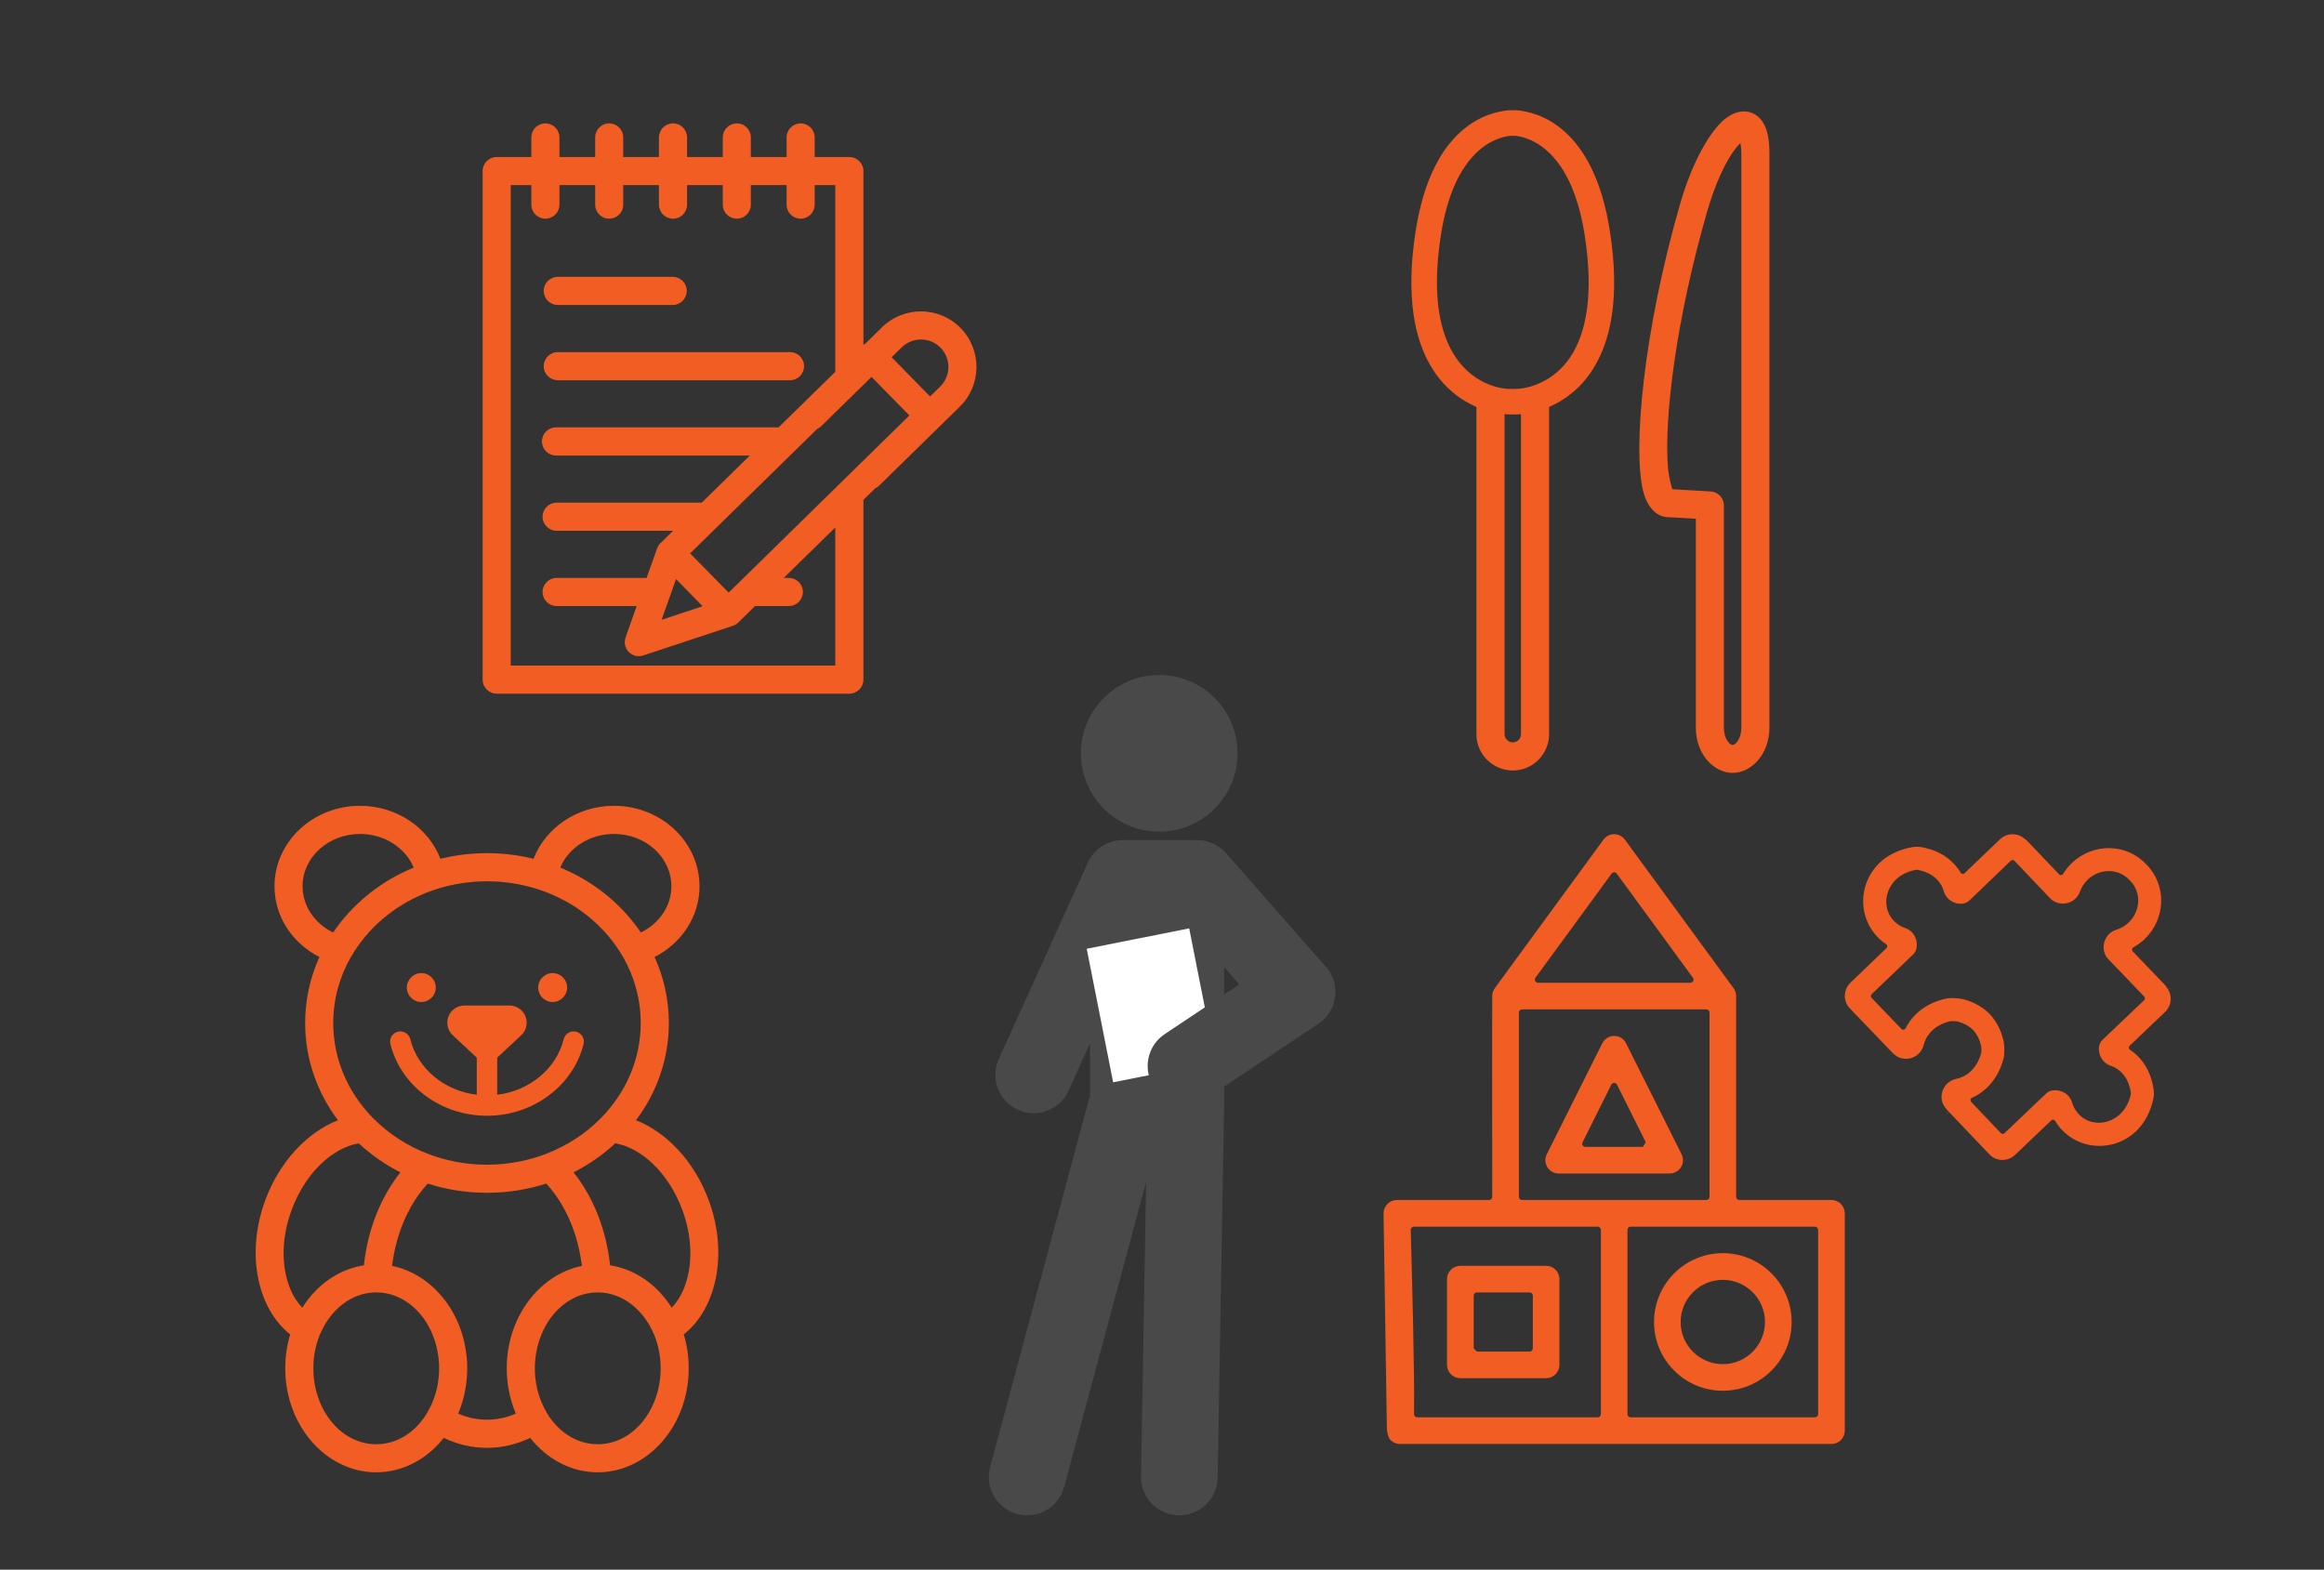 <?xml version="1.0" encoding="UTF-8" standalone="no"?>
<!DOCTYPE svg PUBLIC "-//W3C//DTD SVG 1.1//EN" "http://www.w3.org/Graphics/SVG/1.1/DTD/svg11.dtd">
<svg width="100%" height="100%" viewBox="0 0 379 256" version="1.1" xmlns="http://www.w3.org/2000/svg" xmlns:xlink="http://www.w3.org/1999/xlink" xml:space="preserve" xmlns:serif="http://www.serif.com/" style="fill-rule:evenodd;clip-rule:evenodd;stroke-linejoin:round;stroke-miterlimit:2;">
    <rect x="0" y="0" width="379" height="256" fill="#333333" stroke="none"/>
    <g transform="matrix(1,0,0,1,-430.066,-2330.17)">
        <g id="_16" serif:id="16" transform="matrix(1,0,0,1,-601.866,2330.17)">
            <rect x="1031.93" y="0" width="379" height="256" style="fill:none;"/>
            <g transform="matrix(1,0,0,1,72.563,-3029.34)">
                <path d="M1258.05,3264.84L1187.69,3264.84C1187.06,3264.84 1186.46,3264.56 1186.05,3264.09C1185.63,3263.61 1185.54,3262.36 1185.54,3262.36L1185,3227.3C1184.98,3226.71 1185.2,3226.14 1185.61,3225.72C1186.02,3225.29 1186.58,3225.05 1187.17,3225.05C1187.17,3225.05 1202.2,3225.05 1202.2,3225.05C1202.49,3225.05 1202.72,3224.82 1202.72,3224.53C1202.72,3224.53 1202.69,3192 1202.72,3191.77L1202.72,3191.76L1202.72,3191.76L1202.72,3191.76L1202.72,3191.76L1202.72,3191.76L1202.72,3191.76L1202.72,3191.72C1202.73,3191.26 1202.89,3190.83 1203.15,3190.49L1220.86,3166.28C1221.27,3165.72 1221.92,3165.39 1222.61,3165.39C1223.3,3165.39 1223.95,3165.72 1224.36,3166.28L1242.07,3190.49C1242.33,3190.83 1242.49,3191.26 1242.5,3191.72L1242.5,3191.73C1242.5,3191.73 1242.5,3191.76 1242.5,3191.76L1242.5,3191.79L1242.5,3224.53C1242.5,3224.82 1242.74,3225.05 1243.02,3225.05L1258.05,3225.05C1259.25,3225.05 1260.22,3226.03 1260.22,3227.23C1260.22,3227.23 1260.22,3262.66 1260.22,3262.66C1260.22,3263.86 1259.25,3264.84 1258.05,3264.84ZM1220.44,3229.92C1220.44,3229.63 1220.2,3229.4 1219.92,3229.4L1189.95,3229.4C1189.81,3229.4 1189.67,3229.46 1189.58,3229.56C1189.48,3229.66 1189.42,3229.8 1189.43,3229.94C1189.62,3236.48 1190.07,3252.83 1189.97,3259.96C1189.97,3260.1 1190.02,3260.24 1190.12,3260.34C1190.22,3260.43 1190.35,3260.49 1190.49,3260.49L1219.92,3260.49C1220.2,3260.49 1220.44,3260.26 1220.44,3259.97L1220.44,3229.92ZM1230.26,3229.4L1225.3,3229.4C1225.02,3229.4 1224.78,3229.63 1224.78,3229.92L1224.78,3259.97C1224.78,3260.26 1225.02,3260.49 1225.3,3260.49L1255.35,3260.49C1255.64,3260.49 1255.87,3260.26 1255.87,3259.97L1255.87,3229.92C1255.87,3229.63 1255.64,3229.4 1255.35,3229.4C1255.35,3229.4 1230.26,3229.4 1230.26,3229.4ZM1240.33,3233.72C1246.52,3233.72 1251.55,3238.75 1251.55,3244.95C1251.55,3251.14 1246.52,3256.16 1240.33,3256.16C1234.14,3256.16 1229.11,3251.14 1229.11,3244.95C1229.11,3238.75 1234.14,3233.72 1240.33,3233.72ZM1213.68,3237.95L1213.68,3251.94C1213.68,3253.14 1212.71,3254.11 1211.51,3254.11L1197.52,3254.11C1196.32,3254.11 1195.35,3253.14 1195.35,3251.94C1195.35,3251.94 1195.35,3237.95 1195.35,3237.95C1195.35,3236.75 1196.32,3235.78 1197.52,3235.78L1211.51,3235.78C1212.71,3235.78 1213.68,3236.75 1213.68,3237.95ZM1240.33,3238.07C1236.54,3238.07 1233.45,3241.15 1233.45,3244.95C1233.45,3248.74 1236.54,3251.82 1240.33,3251.82C1244.12,3251.82 1247.2,3248.74 1247.2,3244.95C1247.2,3241.15 1244.12,3238.07 1240.33,3238.07ZM1209.34,3240.64C1209.34,3240.36 1209.11,3240.12 1208.82,3240.12L1200.22,3240.12C1200.08,3240.12 1199.95,3240.18 1199.85,3240.28C1199.75,3240.37 1199.7,3240.51 1199.7,3240.64L1199.7,3249.24C1199.7,3249.24 1200.22,3249.77 1200.22,3249.77L1208.82,3249.77C1209.11,3249.77 1209.34,3249.53 1209.34,3249.24L1209.34,3240.64ZM1238.16,3194.48C1238.16,3194.2 1237.92,3193.96 1237.63,3193.96L1207.59,3193.96C1207.3,3193.96 1207.07,3194.2 1207.07,3194.48L1207.07,3224.53C1207.07,3224.82 1207.3,3225.05 1207.59,3225.05L1237.63,3225.05C1237.92,3225.05 1238.16,3224.82 1238.16,3224.53L1238.16,3194.48ZM1224.55,3199.49L1233.6,3217.58C1233.94,3218.26 1233.9,3219.06 1233.51,3219.7C1233.11,3220.34 1232.41,3220.73 1231.66,3220.73L1213.56,3220.73C1212.81,3220.73 1212.11,3220.34 1211.71,3219.7C1211.32,3219.06 1211.28,3218.26 1211.62,3217.58C1211.62,3217.58 1220.67,3199.49 1220.67,3199.49C1221.04,3198.75 1221.79,3198.29 1222.61,3198.29C1223.43,3198.29 1224.19,3198.75 1224.55,3199.49ZM1227.3,3216.38L1227.76,3215.63L1223.08,3206.25C1222.99,3206.08 1222.81,3205.96 1222.61,3205.96C1222.41,3205.96 1222.23,3206.08 1222.14,3206.25L1217.46,3215.63C1217.38,3215.79 1217.38,3215.98 1217.48,3216.13C1217.57,3216.29 1217.74,3216.38 1217.92,3216.38L1227.3,3216.38ZM1210.16,3189.62L1210.2,3189.62L1235.02,3189.62C1235.22,3189.62 1235.4,3189.51 1235.49,3189.33C1235.58,3189.16 1235.56,3188.95 1235.44,3188.79L1223.03,3171.82C1222.93,3171.68 1222.78,3171.6 1222.61,3171.6C1222.44,3171.6 1222.29,3171.68 1222.19,3171.82L1209.78,3188.79C1209.66,3188.95 1209.64,3189.16 1209.73,3189.33C1209.82,3189.49 1209.98,3189.6 1210.16,3189.62Z" style="fill:rgb(241,93,34);"/>
            </g>
            <g transform="matrix(1,0,0,1,94.27,-3029.11)">
                <path d="M1024.67,3169.17C1022.25,3168.57 1019.71,3168.25 1017.08,3168.25C1014.45,3168.25 1011.91,3168.57 1009.49,3169.17C1007.55,3164.16 1002.43,3160.53 996.375,3160.53C988.631,3160.53 982.425,3166.46 982.425,3173.65C982.425,3178.61 985.371,3182.97 989.751,3185.19C988.253,3188.5 987.425,3192.14 987.425,3195.95C987.425,3201.84 989.402,3207.31 992.776,3211.81C987.88,3213.73 983.293,3218.42 980.917,3224.86C977.673,3233.65 979.704,3242.58 984.986,3246.74C984.464,3248.47 984.179,3250.33 984.179,3252.27C984.179,3261.72 990.933,3269.23 999.018,3269.23C1003.35,3269.23 1007.3,3267.08 1010.03,3263.62C1012.23,3264.67 1014.61,3265.24 1017.08,3265.24C1019.55,3265.24 1021.93,3264.67 1024.13,3263.62C1026.86,3267.08 1030.81,3269.23 1035.14,3269.23C1043.23,3269.23 1049.98,3261.72 1049.98,3252.27C1049.98,3250.33 1049.7,3248.47 1049.17,3246.74C1054.45,3242.58 1056.49,3233.65 1053.24,3224.86C1050.87,3218.42 1046.28,3213.73 1041.38,3211.81C1044.76,3207.31 1046.74,3201.84 1046.74,3195.95C1046.74,3192.14 1045.91,3188.5 1044.41,3185.19C1048.79,3182.97 1051.74,3178.61 1051.74,3173.65C1051.74,3166.46 1045.53,3160.53 1037.79,3160.53C1031.73,3160.53 1026.61,3164.16 1024.67,3169.17ZM1035.14,3239.89L1035.09,3239.89L1035.05,3239.89C1031.83,3239.93 1029.02,3241.72 1027.17,3244.47L1027.15,3244.51L1027.12,3244.56L1027.08,3244.61L1027.06,3244.64L1027.04,3244.67L1027.02,3244.7C1025.81,3246.6 1025.05,3248.93 1024.91,3251.45L1024.91,3251.49L1024.9,3251.53L1024.9,3251.56L1024.9,3251.6L1024.9,3251.64L1024.9,3251.68L1024.9,3251.72L1024.89,3251.76L1024.89,3251.8L1024.89,3251.84L1024.89,3251.88L1024.89,3251.92L1024.89,3251.96L1024.89,3251.99L1024.89,3252.03L1024.89,3252.07L1024.89,3252.11L1024.89,3252.15L1024.89,3252.19L1024.89,3252.23L1024.89,3252.27L1024.89,3252.32L1024.89,3252.36L1024.89,3252.39L1024.89,3252.43L1024.89,3252.47L1024.89,3252.51L1024.89,3252.55L1024.89,3252.59L1024.89,3252.63L1024.89,3252.67L1024.89,3252.7L1024.89,3252.75L1024.9,3252.81L1024.9,3252.86L1024.9,3252.93L1024.9,3252.96C1025.01,3255.36 1025.69,3257.59 1026.8,3259.45C1026.84,3259.52 1026.87,3259.59 1026.91,3259.66C1028.76,3262.67 1031.72,3264.65 1035.14,3264.65C1040.91,3264.65 1045.4,3259.01 1045.4,3252.27C1045.4,3250.34 1045.03,3248.5 1044.37,3246.86C1044.34,3246.81 1044.32,3246.76 1044.3,3246.71C1042.64,3242.77 1039.26,3239.95 1035.26,3239.89L1035.21,3239.89L1035.17,3239.89L1035.14,3239.89ZM999.066,3239.89L999.018,3239.89L998.979,3239.89L998.923,3239.89L998.899,3239.89C994.903,3239.95 991.515,3242.77 989.86,3246.71C989.839,3246.76 989.816,3246.81 989.791,3246.86C989.131,3248.5 988.763,3250.34 988.763,3252.27C988.763,3259.01 993.252,3264.65 999.018,3264.65C1002.44,3264.65 1005.4,3262.67 1007.25,3259.66C1007.29,3259.59 1007.32,3259.52 1007.36,3259.45C1008.47,3257.59 1009.15,3255.36 1009.26,3252.96L1009.26,3252.89L1009.26,3252.83L1009.26,3252.78L1009.27,3252.74L1009.27,3252.7L1009.27,3252.66L1009.27,3252.62L1009.27,3252.59L1009.27,3252.54L1009.27,3252.5L1009.27,3252.46L1009.27,3252.43L1009.27,3252.38L1009.27,3252.34L1009.27,3252.31L1009.27,3252.27L1009.27,3252.22L1009.27,3252.15L1009.27,3252.1L1009.27,3252.03L1009.27,3251.98L1009.27,3251.95L1009.27,3251.91L1009.27,3251.87L1009.27,3251.83L1009.27,3251.79L1009.26,3251.75L1009.26,3251.72L1009.26,3251.68L1009.26,3251.64L1009.26,3251.6L1009.26,3251.56L1009.25,3251.52L1009.25,3251.49L1009.25,3251.45C1009.11,3248.93 1008.35,3246.6 1007.14,3244.7L1007.12,3244.67L1007.09,3244.63L1007.06,3244.59L1007.03,3244.53L1007.01,3244.5L1006.99,3244.47C1005.14,3241.72 1002.33,3239.93 999.112,3239.89L999.066,3239.89ZM1007.42,3222.14C1005.37,3224.36 1003.73,3227.24 1002.69,3230.53L1002.67,3230.6L1002.65,3230.67L1002.62,3230.74L1002.6,3230.8L1002.59,3230.87L1002.57,3230.91L1002.55,3230.97L1002.54,3231.03L1002.52,3231.09L1002.5,3231.14L1002.49,3231.2L1002.47,3231.26L1002.45,3231.31L1002.44,3231.37L1002.42,3231.43L1002.41,3231.49L1002.39,3231.55L1002.37,3231.6C1002.37,3231.62 1002.36,3231.64 1002.36,3231.66L1002.34,3231.72C1002.05,3232.82 1001.82,3233.96 1001.66,3235.13L1001.65,3235.19L1001.64,3235.26L1001.63,3235.32L1001.63,3235.38L1001.62,3235.45L1001.61,3235.52L1001.61,3235.57C1002.76,3235.8 1003.86,3236.19 1004.91,3236.71L1004.95,3236.73C1005.01,3236.76 1005.06,3236.79 1005.12,3236.82L1005.17,3236.84L1005.22,3236.87L1005.29,3236.91L1005.33,3236.93L1005.37,3236.95L1005.4,3236.97L1005.44,3236.99L1005.48,3237.01L1005.52,3237.04L1005.56,3237.06L1005.6,3237.08L1005.62,3237.09C1009.98,3239.58 1013.16,3244.45 1013.75,3250.28L1013.75,3250.28C1013.77,3250.39 1013.78,3250.5 1013.79,3250.61L1013.79,3250.68L1013.8,3250.74L1013.8,3250.82L1013.81,3250.86L1013.81,3250.9C1013.81,3250.92 1013.81,3250.94 1013.81,3250.95L1013.82,3251.01L1013.82,3251.06L1013.82,3251.12L1013.83,3251.17L1013.83,3251.24L1013.83,3251.29L1013.84,3251.34L1013.84,3251.39L1013.84,3251.45L1013.84,3251.5L1013.84,3251.56L1013.85,3251.63L1013.85,3251.68L1013.85,3251.73L1013.85,3251.78L1013.85,3251.84L1013.85,3251.9L1013.85,3251.97L1013.86,3252.05L1013.86,3252.12L1013.86,3252.17L1013.86,3252.22L1013.86,3252.27L1013.86,3252.33L1013.86,3252.39L1013.86,3252.46L1013.86,3252.55L1013.85,3252.6L1013.85,3252.64C1013.83,3253.63 1013.74,3254.6 1013.58,3255.53L1013.57,3255.6L1013.57,3255.62C1013.32,3257.03 1012.92,3258.39 1012.38,3259.66C1013.86,3260.3 1015.44,3260.65 1017.08,3260.65C1018.72,3260.65 1020.3,3260.3 1021.78,3259.66C1021.24,3258.39 1020.84,3257.03 1020.59,3255.62L1020.58,3255.56L1020.58,3255.53C1020.42,3254.6 1020.33,3253.63 1020.31,3252.64L1020.31,3252.57L1020.31,3252.49L1020.3,3252.44L1020.3,3252.38L1020.3,3252.33C1020.3,3252.31 1020.3,3252.29 1020.3,3252.27L1020.3,3252.22L1020.3,3252.16L1020.3,3252.11L1020.31,3252.02L1020.31,3251.97L1020.31,3251.93L1020.31,3251.88L1020.31,3251.83L1020.31,3251.77L1020.31,3251.72L1020.31,3251.66L1020.31,3251.61L1020.32,3251.53L1020.32,3251.49L1020.32,3251.44L1020.32,3251.39L1020.33,3251.34L1020.33,3251.28L1020.33,3251.23L1020.33,3251.17L1020.34,3251.12L1020.34,3251.05L1020.35,3250.99L1020.35,3250.95C1020.35,3250.94 1020.35,3250.92 1020.35,3250.9L1020.36,3250.85L1020.36,3250.79L1020.36,3250.74L1020.37,3250.68L1020.37,3250.63L1020.37,3250.61C1020.38,3250.5 1020.39,3250.39 1020.4,3250.28L1020.4,3250.28C1020.97,3244.76 1023.86,3240.09 1027.87,3237.5L1027.92,3237.46L1027.98,3237.43L1028.05,3237.38L1028.08,3237.36C1028.11,3237.35 1028.13,3237.33 1028.16,3237.32L1028.2,3237.29L1028.26,3237.26L1028.29,3237.23L1028.32,3237.22C1029.63,3236.44 1031.06,3235.87 1032.56,3235.57C1032.35,3233.85 1031.99,3232.18 1031.5,3230.62L1031.48,3230.56L1031.46,3230.5L1031.44,3230.44L1031.42,3230.38L1031.4,3230.32L1031.38,3230.26L1031.36,3230.2L1031.34,3230.13L1031.32,3230.07L1031.3,3230L1031.29,3229.97C1030.24,3226.91 1028.68,3224.24 1026.74,3222.14C1023.83,3223.08 1020.72,3223.6 1017.48,3223.64L1017.39,3223.64L1017.32,3223.64L1017.23,3223.64L1017.15,3223.65L1017.08,3223.65L1017,3223.64L1016.92,3223.64L1016.84,3223.64L1016.76,3223.64L1016.68,3223.64C1013.44,3223.6 1010.33,3223.08 1007.42,3222.14ZM1002.96,3220.31C1000.45,3219.04 998.16,3217.43 996.155,3215.57C991.691,3216.38 987.376,3220.6 985.217,3226.45C983.559,3230.94 983.521,3235.5 984.883,3239.02C985.385,3240.32 986.079,3241.46 986.96,3242.38L986.96,3242.38C989.296,3238.66 992.899,3236.1 997.004,3235.47C997.642,3229.53 999.823,3224.24 1002.96,3220.31ZM1037.16,3235.47C1041.26,3236.1 1044.86,3238.66 1047.2,3242.38C1048.08,3241.46 1048.78,3240.32 1049.28,3239.02C1050.64,3235.5 1050.6,3230.94 1048.94,3226.45C1046.78,3220.6 1042.47,3216.38 1038.01,3215.57C1036,3217.43 1033.71,3219.04 1031.2,3220.31C1034.34,3224.24 1036.52,3229.53 1037.16,3235.47ZM1026.86,3174.66C1023.85,3173.49 1020.54,3172.84 1017.08,3172.84C1013.51,3172.84 1010.11,3173.53 1007.03,3174.77L1006.97,3174.79L1006.92,3174.82C1001.79,3176.92 997.554,3180.57 994.921,3185.14C994.899,3185.18 994.875,3185.21 994.85,3185.25C993.037,3188.45 992.008,3192.08 992.008,3195.95C992.008,3201.93 994.465,3207.36 998.487,3211.45C998.521,3211.48 998.555,3211.51 998.588,3211.55C1001.04,3214.02 1004.06,3215.99 1007.45,3217.29C1010.31,3218.39 1013.44,3219.02 1016.72,3219.06L1016.76,3219.06L1016.84,3219.06L1016.92,3219.06L1017,3219.06L1017.04,3219.06L1017.08,3219.06L1017.16,3219.06L1017.25,3219.06L1017.33,3219.06L1017.4,3219.06L1017.44,3219.06C1020.72,3219.02 1023.85,3218.39 1026.71,3217.29C1030.1,3215.99 1033.12,3214.02 1035.57,3211.55C1035.61,3211.51 1035.64,3211.48 1035.67,3211.45C1039.69,3207.36 1042.15,3201.93 1042.15,3195.95C1042.15,3192.08 1041.12,3188.45 1039.31,3185.25C1039.29,3185.21 1039.26,3185.18 1039.24,3185.14C1036.55,3180.47 1032.19,3176.76 1026.91,3174.68L1026.86,3174.66ZM1015.41,3201.6L1015.41,3207.65C1010.09,3207.01 1005.76,3203.37 1004.57,3198.59C1004.35,3197.69 1003.44,3197.15 1002.55,3197.37C1001.65,3197.59 1001.11,3198.5 1001.33,3199.39C1002.99,3206.06 1009.4,3211.08 1017.08,3211.08C1024.76,3211.08 1031.17,3206.06 1032.83,3199.39C1033.05,3198.5 1032.51,3197.59 1031.61,3197.37C1030.72,3197.15 1029.82,3197.69 1029.59,3198.59C1028.4,3203.37 1024.07,3207.01 1018.75,3207.65L1018.75,3201.6L1022.66,3197.95C1023.5,3197.17 1023.78,3195.95 1023.36,3194.88C1022.94,3193.8 1021.9,3193.1 1020.75,3193.1C1018.57,3193.1 1015.59,3193.1 1013.41,3193.1C1012.25,3193.1 1011.22,3193.8 1010.8,3194.88C1010.38,3195.95 1010.65,3197.17 1011.5,3197.95L1015.41,3201.6ZM1006.37,3187.81C1007.67,3187.81 1008.73,3188.87 1008.73,3190.17C1008.73,3191.47 1007.67,3192.53 1006.37,3192.53C1005.07,3192.53 1004.01,3191.47 1004.01,3190.17C1004.01,3188.87 1005.07,3187.81 1006.37,3187.81ZM1027.79,3187.81C1029.09,3187.81 1030.15,3188.87 1030.15,3190.17C1030.15,3191.47 1029.09,3192.53 1027.79,3192.53C1026.49,3192.53 1025.43,3191.47 1025.43,3190.17C1025.43,3188.87 1026.49,3187.81 1027.79,3187.81ZM1005.13,3170.6C1003.77,3167.37 1000.34,3165.12 996.375,3165.12C991.25,3165.12 987.008,3168.89 987.008,3173.65C987.008,3176.93 989.047,3179.76 991.989,3181.19L991.989,3181.19C994.917,3176.86 999.102,3173.33 1004.07,3171.06C1004.42,3170.9 1004.77,3170.74 1005.13,3170.6ZM1030.44,3171.22C1035.26,3173.49 1039.31,3176.96 1042.17,3181.19C1045.11,3179.76 1047.15,3176.93 1047.15,3173.65C1047.15,3168.89 1042.91,3165.12 1037.79,3165.12C1033.82,3165.12 1030.39,3167.37 1029.03,3170.6C1029.5,3170.79 1029.95,3170.99 1030.4,3171.2L1030.44,3171.22Z" style="fill:rgb(241,93,34);"/>
            </g>
            <g transform="matrix(0.736,0,0,1.036,515.45,-3136.62)">
                <path d="M1093.8,3051.71C1093.82,3049.72 1093.38,3048.3 1092.76,3047.38C1092.01,3046.28 1090.94,3045.67 1089.81,3045.37C1088.18,3044.94 1086.01,3045.12 1083.77,3046.46C1080.71,3048.29 1076.77,3052.94 1074.01,3059.74C1065.79,3080.01 1063.58,3098.25 1065.78,3104.81C1066.78,3107.76 1069.09,3108.95 1071.08,3109.03C1071.08,3109.03 1077.5,3109.29 1077.5,3109.29C1077.5,3109.29 1077.5,3142.22 1077.5,3142.22C1077.5,3146.29 1081.44,3149.3 1085.65,3149.3C1089.86,3149.3 1093.8,3146.29 1093.8,3142.22L1093.8,3051.71L1093.8,3051.71ZM1087.38,3050.15C1087.49,3050.6 1087.58,3051.15 1087.58,3051.68C1087.58,3051.69 1087.58,3051.7 1087.58,3051.7L1087.58,3142.22C1087.58,3143.05 1087.27,3143.81 1086.7,3144.35C1086.42,3144.63 1086.09,3144.88 1085.65,3144.88C1085.21,3144.88 1084.88,3144.63 1084.59,3144.35C1084.03,3143.81 1083.72,3143.05 1083.72,3142.22L1083.72,3107.2C1083.72,3106.03 1082.43,3105.06 1080.79,3104.99L1072.29,3104.64C1072.04,3104.05 1071.47,3102.6 1071.32,3101.21C1070.45,3093.4 1073.11,3077.93 1079.99,3060.97C1081.87,3056.34 1084.24,3052.84 1086.47,3050.84C1086.73,3050.6 1087.07,3050.36 1087.38,3050.15Z" style="fill:rgb(241,93,34);"/>
            </g>
            <g transform="matrix(1,0,0,1,1135.54,25.616)">
                <g transform="matrix(0.857,0,0,0.857,-847.338,-168.929)">
                    <circle cx="1088.42" cy="310.584" r="14.909" style="fill:rgb(73,73,73);"/>
                </g>
                <g transform="matrix(1,0,0,1,-1062.97,-3054.95)">
                    <path d="M1142.54,3166.35C1140.13,3166.32 1137.82,3167.69 1136.77,3170.02L1122.24,3202.05C1120.81,3205.19 1122.21,3208.9 1125.35,3210.32C1128.49,3211.75 1132.2,3210.36 1133.62,3207.21L1137.12,3199.5L1137.12,3208.22C1137,3208.5 1136.9,3208.79 1136.82,3209.08L1120.83,3268.6C1119.94,3271.93 1121.92,3275.36 1125.25,3276.25C1128.58,3277.15 1132.01,3275.17 1132.9,3271.84L1146.27,3222.1L1145.44,3270.11C1145.38,3273.56 1148.13,3276.41 1151.58,3276.47C1155.03,3276.53 1157.88,3273.77 1157.94,3270.33L1158.96,3211.21C1158.96,3211.15 1158.96,3211.08 1158.96,3211.02C1158.98,3210.82 1158.99,3210.63 1158.99,3210.43L1158.99,3187.06L1166.17,3195.24C1168.44,3197.84 1172.39,3198.1 1174.99,3195.82C1177.58,3193.55 1177.84,3189.6 1175.57,3187L1159.32,3168.48C1157.96,3166.92 1155.98,3166.2 1154.06,3166.37C1153.88,3166.36 1153.7,3166.35 1153.52,3166.35L1142.59,3166.35L1142.54,3166.35Z" style="fill:rgb(73,73,73);"/>
                </g>
                <g transform="matrix(0.679,-0.135,0.134,0.677,-1152.52,-1870.58)">
                    <rect x="1176.57" y="3188.38" width="24.614" height="32.174" style="fill:white;"/>
                </g>
                <g transform="matrix(1,0,0,1,-900.012,-304.218)">
                    <path d="M1004.44,435.189L986.348,447.253C983.478,449.167 982.702,453.05 984.616,455.92C986.529,458.79 990.413,459.566 993.283,457.653L1011.38,445.589C1014.25,443.675 1015.02,439.792 1013.11,436.922C1011.19,434.052 1007.31,433.275 1004.44,435.189Z" style="fill:rgb(73,73,73);"/>
                </g>
            </g>
            <g transform="matrix(1,0,0,1,-90.05,-3036.25)">
                <path d="M1250.26,3061.86L1244.43,3061.86L1244.43,3058.67C1244.43,3057.4 1243.41,3056.37 1242.14,3056.37C1240.88,3056.37 1239.85,3057.4 1239.85,3058.67L1239.85,3061.86L1234.03,3061.86L1234.03,3058.67C1234.03,3057.4 1233,3056.37 1231.74,3056.37C1230.47,3056.37 1229.44,3057.4 1229.44,3058.67L1229.44,3061.86L1223.62,3061.86L1223.62,3058.67C1223.62,3057.4 1222.6,3056.37 1221.33,3056.37C1220.07,3056.37 1219.04,3057.4 1219.04,3058.67L1219.04,3061.86L1213.22,3061.86L1213.22,3058.67C1213.22,3057.4 1212.19,3056.37 1210.92,3056.37C1209.66,3056.37 1208.63,3057.4 1208.63,3058.67L1208.63,3061.86L1202.98,3061.86C1201.71,3061.86 1200.69,3062.88 1200.69,3064.15L1200.69,3147.09C1200.69,3148.36 1201.71,3149.38 1202.98,3149.38L1260.49,3149.38C1261.76,3149.38 1262.79,3148.36 1262.79,3147.09L1262.79,3117.89C1262.79,3117.85 1262.79,3117.81 1262.78,3117.78L1264.73,3115.87C1264.97,3115.77 1265.2,3115.61 1265.4,3115.41L1278.51,3102.57C1282.08,3099.07 1282.14,3093.33 1278.64,3089.75C1275.14,3086.18 1269.4,3086.12 1265.82,3089.62L1263.12,3092.28C1263,3092.33 1262.89,3092.39 1262.79,3092.46L1262.79,3064.15C1262.79,3062.88 1261.76,3061.86 1260.49,3061.86L1254.84,3061.86L1254.84,3058.67C1254.84,3057.4 1253.81,3056.37 1252.55,3056.37C1251.28,3056.37 1250.26,3057.4 1250.26,3058.67L1250.26,3061.86ZM1254.84,3066.44L1254.84,3069.63C1254.84,3070.89 1253.81,3071.92 1252.55,3071.92C1251.28,3071.92 1250.26,3070.89 1250.26,3069.63L1250.26,3066.44L1244.43,3066.44L1244.43,3069.63C1244.43,3070.89 1243.41,3071.92 1242.14,3071.92C1240.88,3071.92 1239.85,3070.89 1239.85,3069.63L1239.85,3066.44L1234.03,3066.44L1234.03,3069.63C1234.03,3070.89 1233,3071.92 1231.74,3071.92C1230.47,3071.92 1229.44,3070.89 1229.44,3069.63L1229.44,3066.44L1223.62,3066.44L1223.62,3069.63C1223.62,3070.89 1222.6,3071.92 1221.33,3071.92C1220.07,3071.92 1219.04,3070.89 1219.04,3069.63L1219.04,3066.44L1213.22,3066.44L1213.22,3069.63C1213.22,3070.89 1212.19,3071.92 1210.92,3071.92C1209.66,3071.92 1208.63,3070.89 1208.63,3069.63L1208.63,3066.44L1205.27,3066.44C1205.27,3066.44 1205.27,3144.8 1205.27,3144.8C1205.27,3144.8 1258.2,3144.8 1258.2,3144.8L1258.2,3122.27L1249.8,3130.5L1250.63,3130.5C1251.89,3130.5 1252.92,3131.53 1252.92,3132.8C1252.92,3134.06 1251.89,3135.09 1250.63,3135.09L1245.12,3135.09L1242.38,3137.78L1242.36,3137.79C1242.09,3138.05 1241.78,3138.23 1241.45,3138.33L1226.88,3143.15C1226.05,3143.43 1225.14,3143.2 1224.52,3142.58C1223.91,3141.95 1223.71,3141.03 1224,3140.21L1225.81,3135.09L1212.75,3135.09C1211.49,3135.09 1210.46,3134.06 1210.46,3132.8C1210.46,3131.53 1211.49,3130.5 1212.75,3130.5L1227.43,3130.5L1229.12,3125.74C1229.23,3125.41 1229.41,3125.11 1229.67,3124.85L1229.69,3124.83L1231.75,3122.81L1212.75,3122.81C1211.49,3122.81 1210.46,3121.78 1210.46,3120.52C1210.46,3119.26 1211.49,3118.23 1212.75,3118.23L1236.42,3118.23L1244.27,3110.54L1212.65,3110.54C1211.39,3110.54 1210.36,3109.51 1210.36,3108.24C1210.36,3106.98 1211.39,3105.95 1212.65,3105.95L1248.95,3105.95L1258.2,3096.89L1258.2,3066.44L1254.84,3066.44ZM1231.23,3133.52C1231.22,3133.55 1231.21,3133.57 1231.2,3133.6L1229.88,3137.33L1236.56,3135.12L1232.23,3130.69L1231.23,3133.52ZM1264.11,3097.72L1255.92,3105.74C1255.72,3105.94 1255.49,3106.09 1255.25,3106.2L1234.53,3126.5L1240.81,3132.9L1270.28,3104.01L1264.11,3097.72ZM1273.66,3100.91L1275.3,3099.3C1277.07,3097.57 1277.1,3094.73 1275.37,3092.96C1273.64,3091.2 1270.8,3091.17 1269.03,3092.9L1267.39,3094.51L1273.66,3100.91ZM1212.94,3098.26L1250.82,3098.26C1252.09,3098.26 1253.11,3097.23 1253.11,3095.97C1253.11,3094.7 1252.09,3093.68 1250.82,3093.68L1212.94,3093.68C1211.68,3093.68 1210.65,3094.7 1210.65,3095.97C1210.65,3097.23 1211.68,3098.26 1212.94,3098.26ZM1212.94,3085.99L1231.69,3085.99C1232.95,3085.99 1233.98,3084.96 1233.98,3083.69C1233.98,3082.43 1232.95,3081.4 1231.69,3081.4L1212.94,3081.4C1211.68,3081.4 1210.65,3082.43 1210.65,3083.69C1210.65,3084.96 1211.68,3085.99 1212.94,3085.99Z" style="fill:rgb(241,93,34);"/>
            </g>
            <g transform="matrix(1,0,0,1,74.189,-3029.23)">
                <path d="M1288.11,3166.16C1288.09,3166.15 1288.08,3166.14 1288.06,3166.13C1288.2,3166.22 1288.31,3166.32 1288.38,3166.41C1288.39,3166.42 1288.39,3166.43 1288.4,3166.43L1293.54,3171.82C1293.62,3171.92 1293.75,3171.96 1293.88,3171.95C1294.01,3171.94 1294.13,3171.86 1294.19,3171.75C1294.58,3171.12 1295.05,3170.53 1295.61,3169.99C1295.61,3169.99 1295.61,3169.99 1295.61,3169.99C1299.11,3166.64 1304.6,3166.76 1307.78,3170.22C1307.78,3170.22 1307.79,3170.23 1307.79,3170.23C1311.11,3173.58 1310.98,3179.06 1307.48,3182.4C1307.48,3182.4 1307.48,3182.4 1307.48,3182.4C1306.91,3182.93 1306.3,3183.38 1305.65,3183.74C1305.53,3183.8 1305.46,3183.91 1305.44,3184.04C1305.42,3184.17 1305.46,3184.3 1305.55,3184.39L1310.76,3189.82L1310.94,3190.04L1311.16,3190.36C1311.15,3190.35 1311.14,3190.34 1311.14,3190.33C1312.04,3191.51 1311.94,3193.21 1310.82,3194.28L1305.04,3199.79C1304.95,3199.88 1304.9,3200 1304.91,3200.13C1304.92,3200.25 1304.99,3200.37 1305.1,3200.44C1307.01,3201.69 1308.5,3203.82 1308.95,3206.87C1308.95,3206.87 1308.95,3206.87 1308.95,3206.87C1309.04,3207.41 1309.02,3207.99 1308.89,3208.54C1308.89,3208.54 1308.89,3208.54 1308.89,3208.54C1307.09,3216.63 1298.45,3218.14 1294.05,3213.55C1294.05,3213.55 1294.05,3213.55 1294.05,3213.55C1293.6,3213.09 1293.22,3212.58 1292.91,3212.05C1292.84,3211.94 1292.73,3211.87 1292.61,3211.85C1292.48,3211.83 1292.35,3211.87 1292.26,3211.96L1286.37,3217.58C1285.17,3218.72 1283.29,3218.67 1282.18,3217.5L1275.32,3210.3L1275.18,3210.12C1273.58,3208.45 1274.46,3205.68 1276.77,3205.18C1276.77,3205.18 1276.78,3205.18 1276.78,3205.18C1278.58,3204.8 1280.19,3203.37 1280.83,3200.97C1280.84,3200.94 1280.85,3200.92 1280.85,3200.89C1280.88,3200.52 1280.87,3200.14 1280.81,3199.76C1280.81,3199.74 1280.81,3199.74 1280.8,3199.72C1280.56,3198.7 1280.12,3197.87 1279.53,3197.22C1279.53,3197.22 1279.52,3197.22 1279.52,3197.21C1278.91,3196.61 1278.11,3196.14 1277.09,3195.85C1277.08,3195.85 1277.07,3195.85 1277.06,3195.84C1276.69,3195.77 1276.32,3195.75 1275.93,3195.76C1275.91,3195.76 1275.88,3195.77 1275.86,3195.77C1273.43,3196.3 1271.93,3197.85 1271.47,3199.62C1271.47,3199.62 1271.47,3199.63 1271.47,3199.63C1270.9,3201.87 1268.19,3202.65 1266.58,3201.12L1266.38,3200.92L1266.29,3200.85L1259.41,3193.68C1258.3,3192.52 1258.32,3190.65 1259.52,3189.49L1265.39,3183.86C1265.49,3183.77 1265.53,3183.65 1265.52,3183.52C1265.51,3183.39 1265.44,3183.28 1265.33,3183.21C1264.82,3182.87 1264.33,3182.47 1263.89,3182C1263.89,3182 1263.89,3182 1263.89,3182C1259.5,3177.4 1261.4,3168.84 1269.56,3167.4C1269.56,3167.4 1269.56,3167.4 1269.56,3167.4C1270.11,3167.3 1270.69,3167.31 1271.24,3167.41C1271.24,3167.41 1271.24,3167.41 1271.24,3167.41C1274.26,3168 1276.32,3169.58 1277.48,3171.55C1277.55,3171.66 1277.66,3171.74 1277.79,3171.76C1277.91,3171.77 1278.04,3171.73 1278.13,3171.64L1283.89,3166.12C1285.01,3165.04 1286.72,3165.02 1287.85,3165.97L1288.12,3166.07C1288.12,3166.07 1287.88,3165.99 1287.88,3165.99L1288.11,3166.16ZM1286.26,3169.62C1286.18,3169.54 1286.08,3169.49 1285.97,3169.49C1285.86,3169.49 1285.75,3169.53 1285.67,3169.61L1278.9,3176.1C1278.58,3176.41 1278.16,3176.59 1277.72,3176.62C1276.4,3176.71 1275.12,3175.94 1274.72,3174.54C1274.72,3174.54 1274.72,3174.54 1274.72,3174.54C1274.25,3172.9 1272.83,3171.54 1270.52,3171.1C1270.52,3171.09 1270.52,3171.09 1270.51,3171.09C1270.41,3171.07 1270.31,3171.07 1270.21,3171.09C1270.21,3171.09 1270.21,3171.09 1270.21,3171.09C1265.48,3171.92 1264.06,3176.75 1266.6,3179.42C1266.6,3179.42 1266.6,3179.42 1266.6,3179.42C1267.12,3179.96 1267.74,3180.34 1268.4,3180.57C1268.41,3180.57 1268.41,3180.57 1268.41,3180.57C1269.85,3181.06 1270.55,3182.49 1270.29,3183.87C1270.22,3184.25 1270.03,3184.61 1269.75,3184.88C1269.75,3184.88 1262.97,3191.38 1262.97,3191.38C1262.81,3191.54 1262.8,3191.8 1262.96,3191.97L1267.83,3197.04C1267.92,3197.14 1268.06,3197.18 1268.19,3197.16C1268.33,3197.14 1268.44,3197.06 1268.5,3196.94C1269.67,3194.64 1271.92,3192.72 1275.29,3192.06C1275.36,3192.05 1275.44,3192.04 1275.52,3192.03C1276.32,3191.97 1277.13,3192.03 1277.91,3192.19C1277.95,3192.2 1277.98,3192.21 1278.02,3192.22C1279.79,3192.7 1281.19,3193.56 1282.23,3194.62C1282.24,3194.64 1282.26,3194.65 1282.27,3194.66C1283.28,3195.76 1284.08,3197.19 1284.48,3198.98C1284.49,3199.01 1284.49,3199.04 1284.5,3199.08C1284.63,3199.87 1284.65,3200.68 1284.56,3201.49C1284.55,3201.56 1284.53,3201.64 1284.52,3201.71C1283.7,3205.05 1281.68,3207.22 1279.34,3208.27C1279.21,3208.33 1279.12,3208.44 1279.1,3208.57C1279.07,3208.7 1279.11,3208.84 1279.2,3208.94L1284.05,3214.03C1284.13,3214.11 1284.24,3214.16 1284.35,3214.16C1284.46,3214.16 1284.56,3214.12 1284.64,3214.04L1291.44,3207.56C1291.72,3207.29 1292.09,3207.12 1292.47,3207.06C1293.86,3206.87 1295.26,3207.64 1295.68,3209.1C1295.68,3209.1 1295.68,3209.1 1295.68,3209.1C1295.88,3209.78 1296.24,3210.41 1296.76,3210.95C1296.76,3210.96 1296.76,3210.96 1296.76,3210.96C1299.31,3213.61 1304.19,3212.41 1305.23,3207.73C1305.23,3207.73 1305.23,3207.73 1305.23,3207.73C1305.25,3207.63 1305.26,3207.53 1305.25,3207.43C1305.25,3207.43 1305.24,3207.42 1305.24,3207.42C1304.9,3205.09 1303.61,3203.61 1301.99,3203.06C1301.99,3203.06 1301.99,3203.06 1301.99,3203.06C1300.6,3202.59 1299.89,3201.26 1300.05,3199.95C1300.11,3199.52 1300.31,3199.12 1300.62,3198.82C1300.62,3198.82 1307.41,3192.35 1307.41,3192.35C1307.49,3192.27 1307.54,3192.17 1307.54,3192.06C1307.54,3191.95 1307.5,3191.84 1307.42,3191.76L1301.5,3185.59C1301.42,3185.51 1301.36,3185.42 1301.29,3185.33C1300.23,3183.75 1300.95,3181.44 1302.88,3180.86C1302.88,3180.86 1302.88,3180.86 1302.88,3180.86C1303.61,3180.64 1304.3,3180.24 1304.89,3179.68C1304.89,3179.68 1304.89,3179.68 1304.89,3179.68C1306.86,3177.8 1306.98,3174.72 1305.11,3172.85C1305.09,3172.83 1305.07,3172.81 1305.05,3172.79C1303.26,3170.82 1300.17,3170.81 1298.21,3172.69C1298.21,3172.69 1298.21,3172.7 1298.21,3172.7C1297.62,3173.26 1297.2,3173.93 1296.95,3174.64C1296.95,3174.64 1296.95,3174.64 1296.95,3174.65C1296.27,3176.55 1293.94,3177.16 1292.41,3176.03C1292.32,3175.97 1292.24,3175.89 1292.16,3175.82C1292.16,3175.82 1286.26,3169.62 1286.26,3169.62ZM1275.25,3210.83C1275.36,3210.72 1275.46,3210.58 1275.39,3210.41C1275.43,3210.51 1275.43,3210.63 1275.39,3210.73C1275.36,3210.79 1275.33,3210.83 1275.29,3210.87L1275.25,3210.83ZM1275.35,3210.33L1275.35,3210.34L1275.34,3210.32L1275.35,3210.33ZM1311.69,3190.4L1311.67,3190.37C1311.57,3190.45 1311.47,3190.49 1311.47,3190.49C1311.55,3190.49 1311.63,3190.47 1311.7,3190.42L1311.69,3190.4Z" style="fill:rgb(241,93,34);"/>
            </g>
            <g transform="matrix(1,0,0,1,191.278,-3027.32)">
                <path d="M1081.43,3093.69L1081.43,3147.05C1081.43,3150.32 1084.09,3152.98 1087.36,3152.98C1090.63,3152.98 1093.28,3150.32 1093.28,3147.05L1093.28,3093.69C1095.6,3092.68 1098.3,3090.87 1100.41,3087.55C1103.15,3083.26 1104.97,3076.29 1103.18,3064.92C1100.48,3047.7 1091.24,3045.6 1088.06,3045.31C1088,3045.31 1087.94,3045.3 1087.87,3045.3L1086.84,3045.3C1086.78,3045.3 1086.71,3045.31 1086.65,3045.31C1083.47,3045.6 1074.24,3047.7 1071.53,3064.92C1069.84,3075.71 1071.39,3082.53 1073.88,3086.85C1076.05,3090.62 1078.96,3092.62 1081.43,3093.69ZM1086.02,3094.87L1086.02,3147.05C1086.02,3147.79 1086.62,3148.39 1087.36,3148.39C1088.1,3148.39 1088.7,3147.79 1088.7,3147.05L1088.7,3094.87C1088.24,3094.91 1087.79,3094.92 1087.38,3094.92C1086.95,3094.92 1086.49,3094.91 1086.02,3094.87ZM1086.94,3049.47L1087.77,3049.47C1090.37,3049.74 1096.94,3052.01 1099.07,3065.57C1100.62,3075.47 1099.28,3081.57 1096.9,3085.31C1094.71,3088.73 1091.7,3090.01 1089.77,3090.49C1088.94,3090.7 1088.1,3090.76 1087.38,3090.75C1087.37,3090.75 1087.35,3090.75 1087.33,3090.75C1086.61,3090.76 1085.78,3090.7 1084.94,3090.49C1084.75,3090.45 1084.55,3090.39 1084.34,3090.33C1080.03,3089 1072.76,3083.92 1075.65,3065.57C1077.78,3052.02 1084.33,3049.75 1086.94,3049.47L1086.94,3049.47Z" style="fill:rgb(241,93,34);"/>
            </g>
        </g>
    </g>
</svg>
